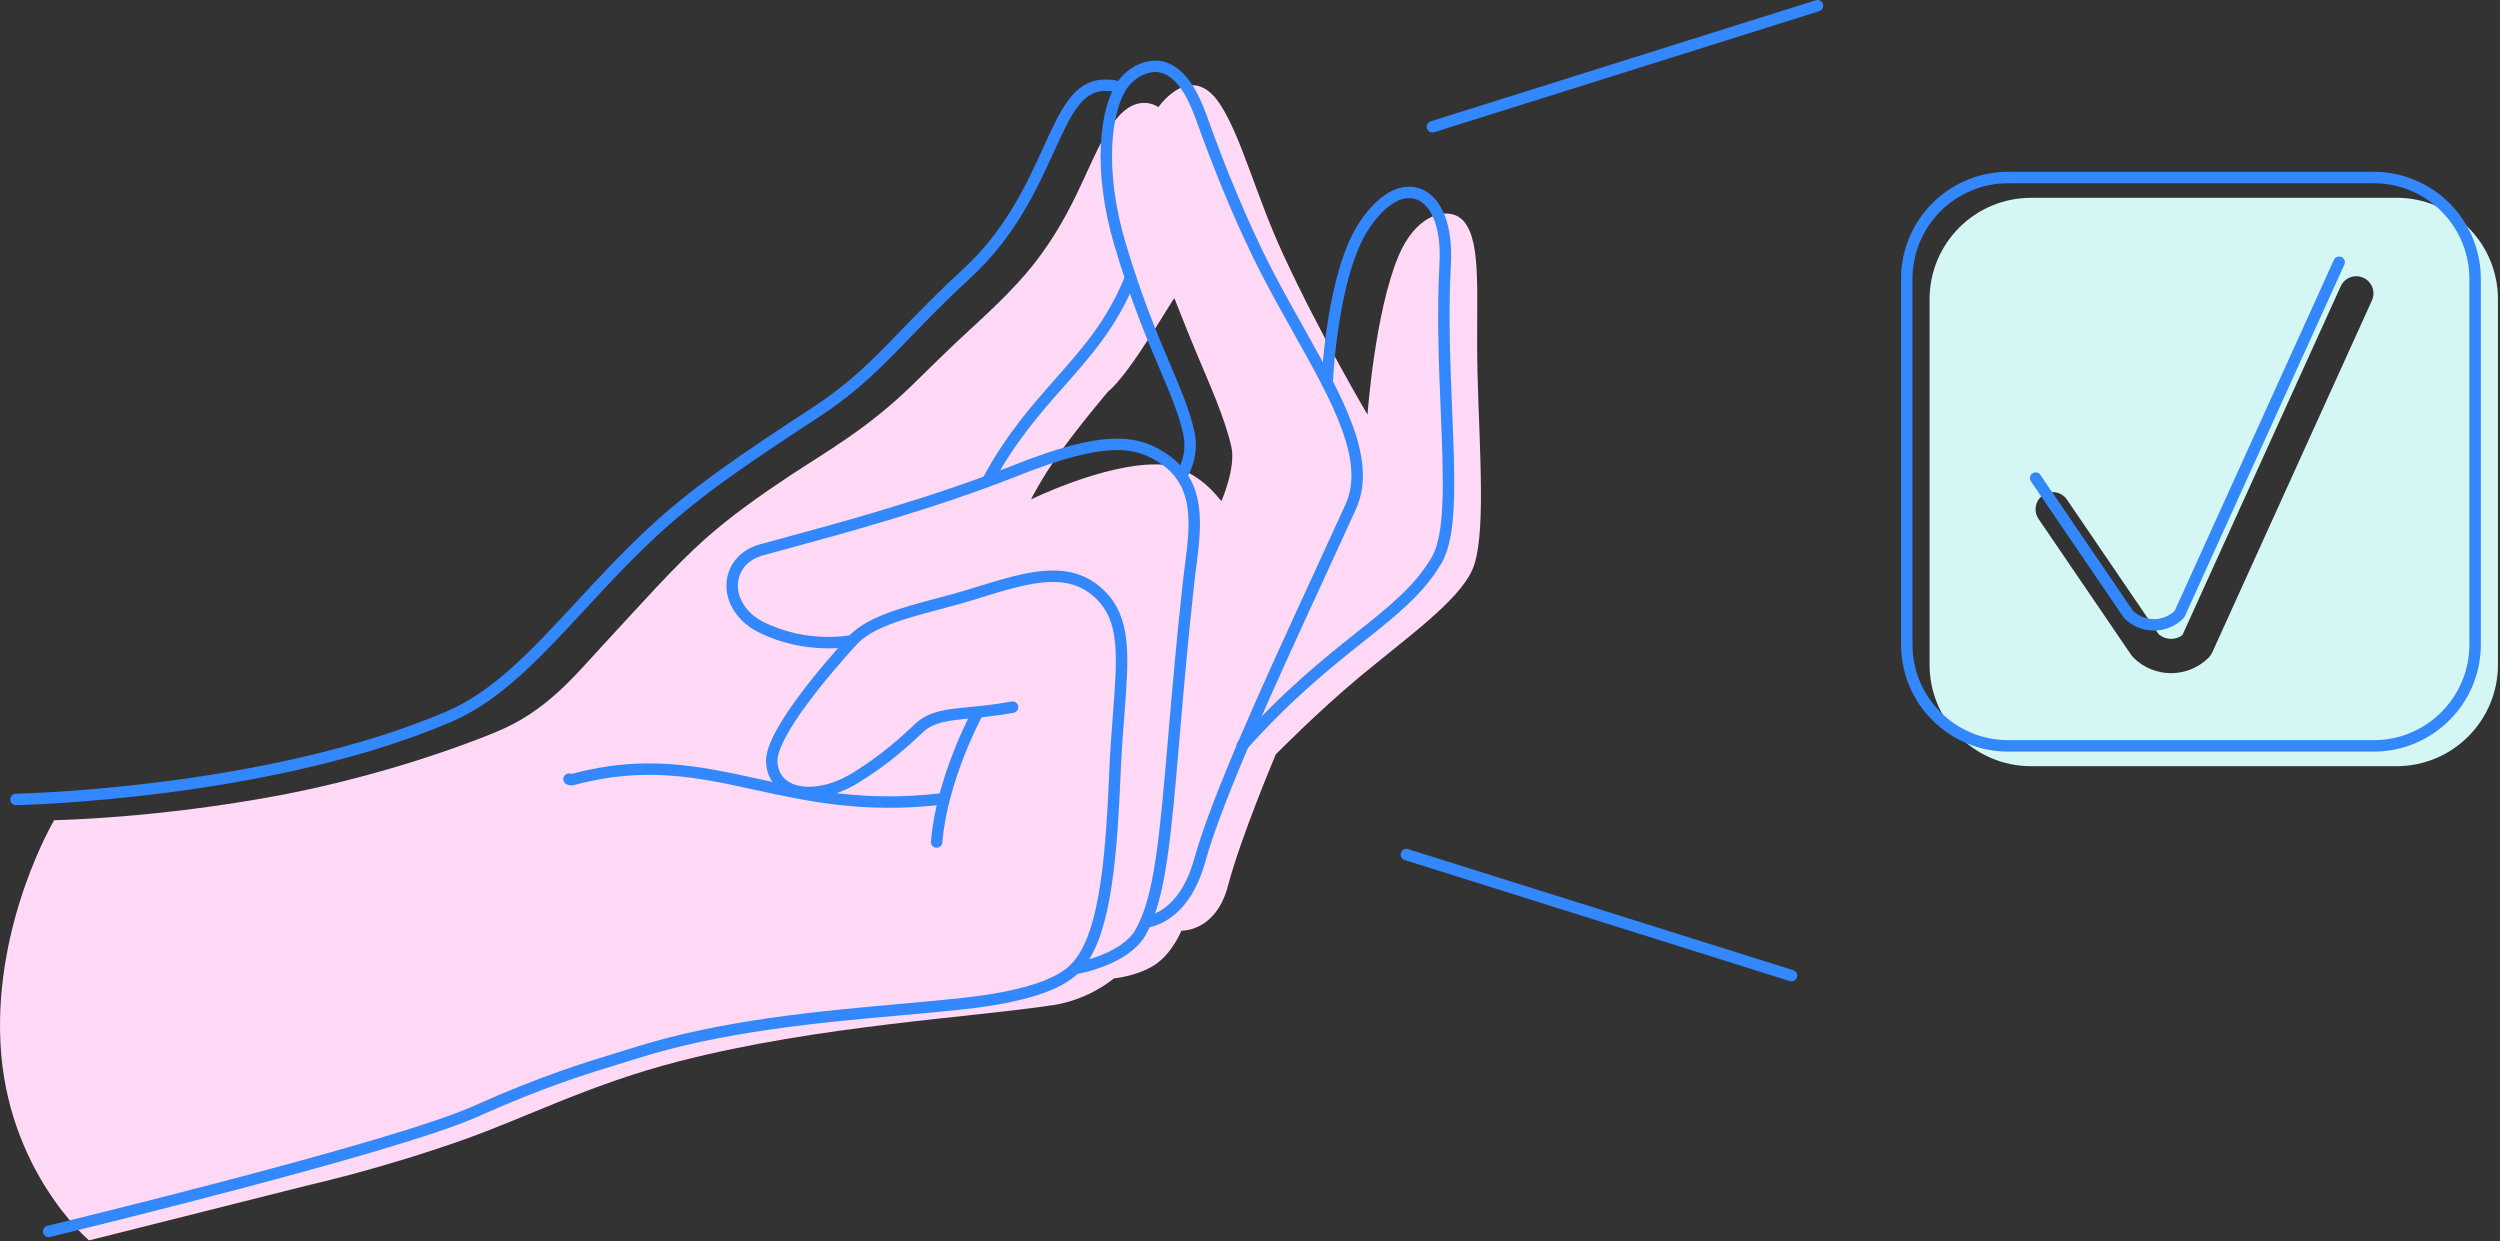 <?xml version="1.0" encoding="UTF-8"?>
<svg xmlns="http://www.w3.org/2000/svg" width="437" height="217" viewBox="0 0 437 217" fill="none">
  <rect x="0" y="0" width="437" height="217" fill="#333333" stroke="none"/>
  <g clip-path="url(#clip0_2921_1874)">
    <path fill-rule="evenodd" clip-rule="evenodd" d="M254.96 37.92C255.35 38.15 255.68 38.44 255.96 38.79C259.12 42.72 257.94 52.24 258.27 65.32C258.62 79.02 259.83 94.19 257.33 99.67C254.83 105.15 246.09 111.3 237.57 118.39C230.39 124.37 223.01 131.86 223.01 131.86C223.01 131.86 216.87 146.37 214.65 154.84C212.52 162.95 206.51 162.68 206.51 162.68C206.51 162.68 204.93 166.64 201.86 168.65C198.79 170.66 194.69 171.03 194.69 171.03C194.69 171.03 190.47 174.71 184.16 175.68C169.86 177.87 143.16 179.24 118.78 185.49C103.23 189.48 92.09 195.31 80.81 199.3C66.59 204.33 54.11 207.12 54.11 207.12L15.56 216.82C15.56 216.82 1.12 204.57 0.07 182.18C-0.93 160.9 9.47 143.37 9.47 143.37C9.47 143.37 27.35 143.09 49.11 138.97C61.36 136.65 75.44 132.58 86.76 127.93C95.56 124.31 100.38 118.19 105.48 112.69C112.28 105.34 117.84 99.05 123.12 94.33C127.66 90.27 133.21 86.36 138.09 83.14C144.88 78.67 151.48 74.99 159.11 67.65C161.7 65.16 165.77 61.07 169.11 58.02C174.23 53.34 178.66 49.11 182.09 44.34C189.14 34.56 190.78 26.15 195.18 20.74C198.96 16.09 202.49 18.73 202.49 18.73C202.49 18.73 208.17 10.46 213.26 18.21C216.99 23.9 219.53 34.12 224.24 44.34C230.77 58.51 239.04 72.48 239.04 72.48C239.04 72.48 240.32 54.6 244.47 44.72C247.35 37.87 252.26 36.29 254.98 37.91L254.96 37.92ZM205.28 52.15C205.13 51.94 197.67 65.22 193.7 68.44C193.64 68.49 188.65 74.39 185.06 79.42C181.98 83.74 180.21 87.3 180.22 87.3C180.23 87.29 192.91 81.08 202.16 81.18C209.21 81.25 213.41 87.65 213.49 87.59C213.54 87.55 216.06 81.72 215.24 78.09C214.1 73.06 211.47 67.25 209.29 62.06C207.09 56.82 205.35 52.23 205.29 52.16L205.28 52.15Z" fill="#FFD9F6"></path>
    <path d="M197.62 48.55C194.37 56.64 189.96 61.52 185.2 66.92C181 71.68 176.67 76.6 172.71 83.95" stroke="#3388FF" stroke-width="2" stroke-linecap="round" stroke-linejoin="round"></path>
    <path d="M195.78 15.44C194.76 14.89 194.14 14.88 192.96 14.91C188.37 15.02 186.24 19.7 183.28 26.19C180.32 32.68 176.64 40.76 169.03 47.77C164.65 51.8 161.34 55.23 158.41 58.26C153.35 63.5 149.35 67.63 142.69 71.99C129.92 80.35 121.61 85.95 113.85 93.2C109.29 97.46 105.29 101.77 101.43 105.95C93.6 114.4 86.84 121.71 78.38 125.31C46.66 138.84 3.23 139.73 2.79 139.74" stroke="#3388FF" stroke-width="2" stroke-linecap="round" stroke-linejoin="round"></path>
    <path d="M217.13 130.35C225.16 121.35 232.15 115.8 237.76 111.33C243.53 106.74 248.09 103.11 251.13 97.9C253.73 93.44 253.33 83.87 252.84 71.76C252.51 63.83 252.14 54.83 252.62 46.02C252.96 39.63 251.12 34.97 247.8 33.87C244.86 32.89 241.46 34.92 238.46 39.42C232.9 47.77 232.03 65.98 231.99 66.87" stroke="#3388FF" stroke-width="2" stroke-linecap="round" stroke-linejoin="round"></path>
    <path d="M200.3 161.15C200.14 161.16 200.44 161.22 200.3 161.15ZM200.3 161.15C200.57 161.13 206.87 160.62 209.71 150.41C212.8 139.28 222 119.28 230.12 101.65C232.23 97.06 234.27 92.63 236.12 88.55C239.76 80.49 233.87 69.98 227.04 57.81C225.27 54.65 223.44 51.39 221.67 47.99C216.86 38.75 212.85 28.47 210.33 21.48L210.26 21.28C209.21 18.35 207.02 12.25 202.59 11.63C200.7 11.37 197.9 12.39 196.19 14.85C193.26 19.06 191.88 29.57 195.78 42.7C198.66 52.41 201.45 58.97 203.69 64.24C205.56 68.65 207.04 72.13 207.81 75.7C208.61 79.4 207.09 82.07 206.56 83.22" stroke="#3388FF" stroke-width="2" stroke-linecap="round" stroke-linejoin="round"></path>
    <path d="M187.94 169.25C188.11 169.33 188.09 169.27 188.29 169.23C188.63 169.17 196.71 167.68 199.38 162.96C202.79 156.96 203.69 146.45 205.18 129.04C205.85 121.17 206.61 112.26 207.77 101.74C207.87 100.82 207.99 99.89 208.11 98.96C209.01 91.98 209.93 84.76 203.67 80.36C198.67 76.84 193 76.1 177.4 82.3C163.15 87.96 147.01 92.34 137.37 94.95C135.78 95.38 134.34 95.77 133.09 96.12C130.17 96.93 128.27 99.04 128.01 101.76C127.72 104.85 129.66 107.92 132.98 109.6C133.02 109.62 133.05 109.64 133.09 109.65C140.97 113.55 148.52 112.07 148.95 112" stroke="#3388FF" stroke-width="2" stroke-linecap="round" stroke-linejoin="round"></path>
    <path d="M8.521 215.24C10.98 214.64 69.031 200.59 83.091 194.28C94.831 189.02 102.651 186.64 107.831 185.07C108.871 184.75 109.811 184.47 110.641 184.2C126.041 179.27 143.441 177.73 157.421 176.48C161.401 176.13 165.15 175.79 168.54 175.41C178.66 174.27 185.011 172.25 187.951 169.24C192.761 164.29 194.16 152.67 194.87 135.51C195.03 131.57 195.3 128.05 195.54 124.93C196.33 114.56 196.8 108.3 192.26 103.89C186.88 98.67 179.6 100.91 171.18 103.5L169.79 103.93C167.8 104.54 165.781 105.08 163.821 105.6C157.711 107.23 151.93 108.77 148.98 112.01C144.68 116.73 134.7 128.25 134.9 133.18C134.98 135.18 135.951 136.79 137.641 137.69C140.601 139.25 145.221 138.6 149.491 136C154.831 132.74 158.571 129.21 160.171 127.71C160.451 127.45 160.661 127.25 160.801 127.12C162.971 125.23 165.57 124.97 169.51 124.59C171.64 124.38 174.061 124.15 176.991 123.61" stroke="#3388FF" stroke-width="2" stroke-linecap="round" stroke-linejoin="round"></path>
    <path d="M163.73 147.19C164.58 136.23 170.79 124.73 170.85 124.62" stroke="#3388FF" stroke-width="2" stroke-linecap="round" stroke-linejoin="round"></path>
    <path d="M99.46 136.19C99.65 136.29 99.88 136.32 100.1 136.26C112.73 132.84 122.16 134.9 132.14 137.08C141.4 139.1 150.98 141.2 164.31 139.69" stroke="#3388FF" stroke-width="2" stroke-linecap="round" stroke-linejoin="round"></path>
    <path d="M418.91 34.58H355.02C345.23 34.58 337.29 42.52 337.29 52.31V116.2C337.29 125.99 345.23 133.93 355.02 133.93H418.91C428.7 133.93 436.64 125.99 436.64 116.2V52.3C436.64 42.51 428.7 34.57 418.91 34.57V34.58ZM414.61 52.53L386.69 114.07C386.54 114.4 386.33 114.7 386.08 114.95C384.27 116.76 381.88 117.67 379.5 117.67C377.12 117.67 374.74 116.76 372.92 114.95C372.79 114.82 372.67 114.67 372.56 114.52L356.34 90.71C355.41 89.34 355.76 87.47 357.13 86.54C358.5 85.61 360.37 85.96 361.3 87.33L377.34 110.87C378.52 111.89 380.26 111.94 381.49 111.01L409.15 50.05C409.84 48.54 411.61 47.87 413.12 48.56C414.63 49.24 415.3 51.02 414.61 52.53Z" fill="#D4F7F5"></path>
    <path d="M414.92 31.03H351.03C341.238 31.03 333.3 38.968 333.3 48.76V112.65C333.3 122.442 341.238 130.38 351.03 130.38H414.92C424.712 130.38 432.65 122.442 432.65 112.65V48.76C432.65 38.968 424.712 31.03 414.92 31.03Z" stroke="#3388FF" stroke-width="2" stroke-linecap="round" stroke-linejoin="round"></path>
    <path d="M408.88 45.84L380.96 107.38C378.5 109.84 374.51 109.84 372.05 107.38L355.83 83.57" stroke="#3388FF" stroke-width="2" stroke-linecap="round" stroke-linejoin="round"></path>
    <path d="M245.84 149.38L313.15 170.54" stroke="#3388FF" stroke-width="2" stroke-linecap="round" stroke-linejoin="round"></path>
    <path d="M250.39 22.16L317.7 1" stroke="#3388FF" stroke-width="2" stroke-linecap="round" stroke-linejoin="round"></path>
  </g>
  <defs>
    <clipPath id="clip0_2921_1874">
      <rect width="436.64" height="216.83" fill="white"></rect>
    </clipPath>
  </defs>
</svg>
